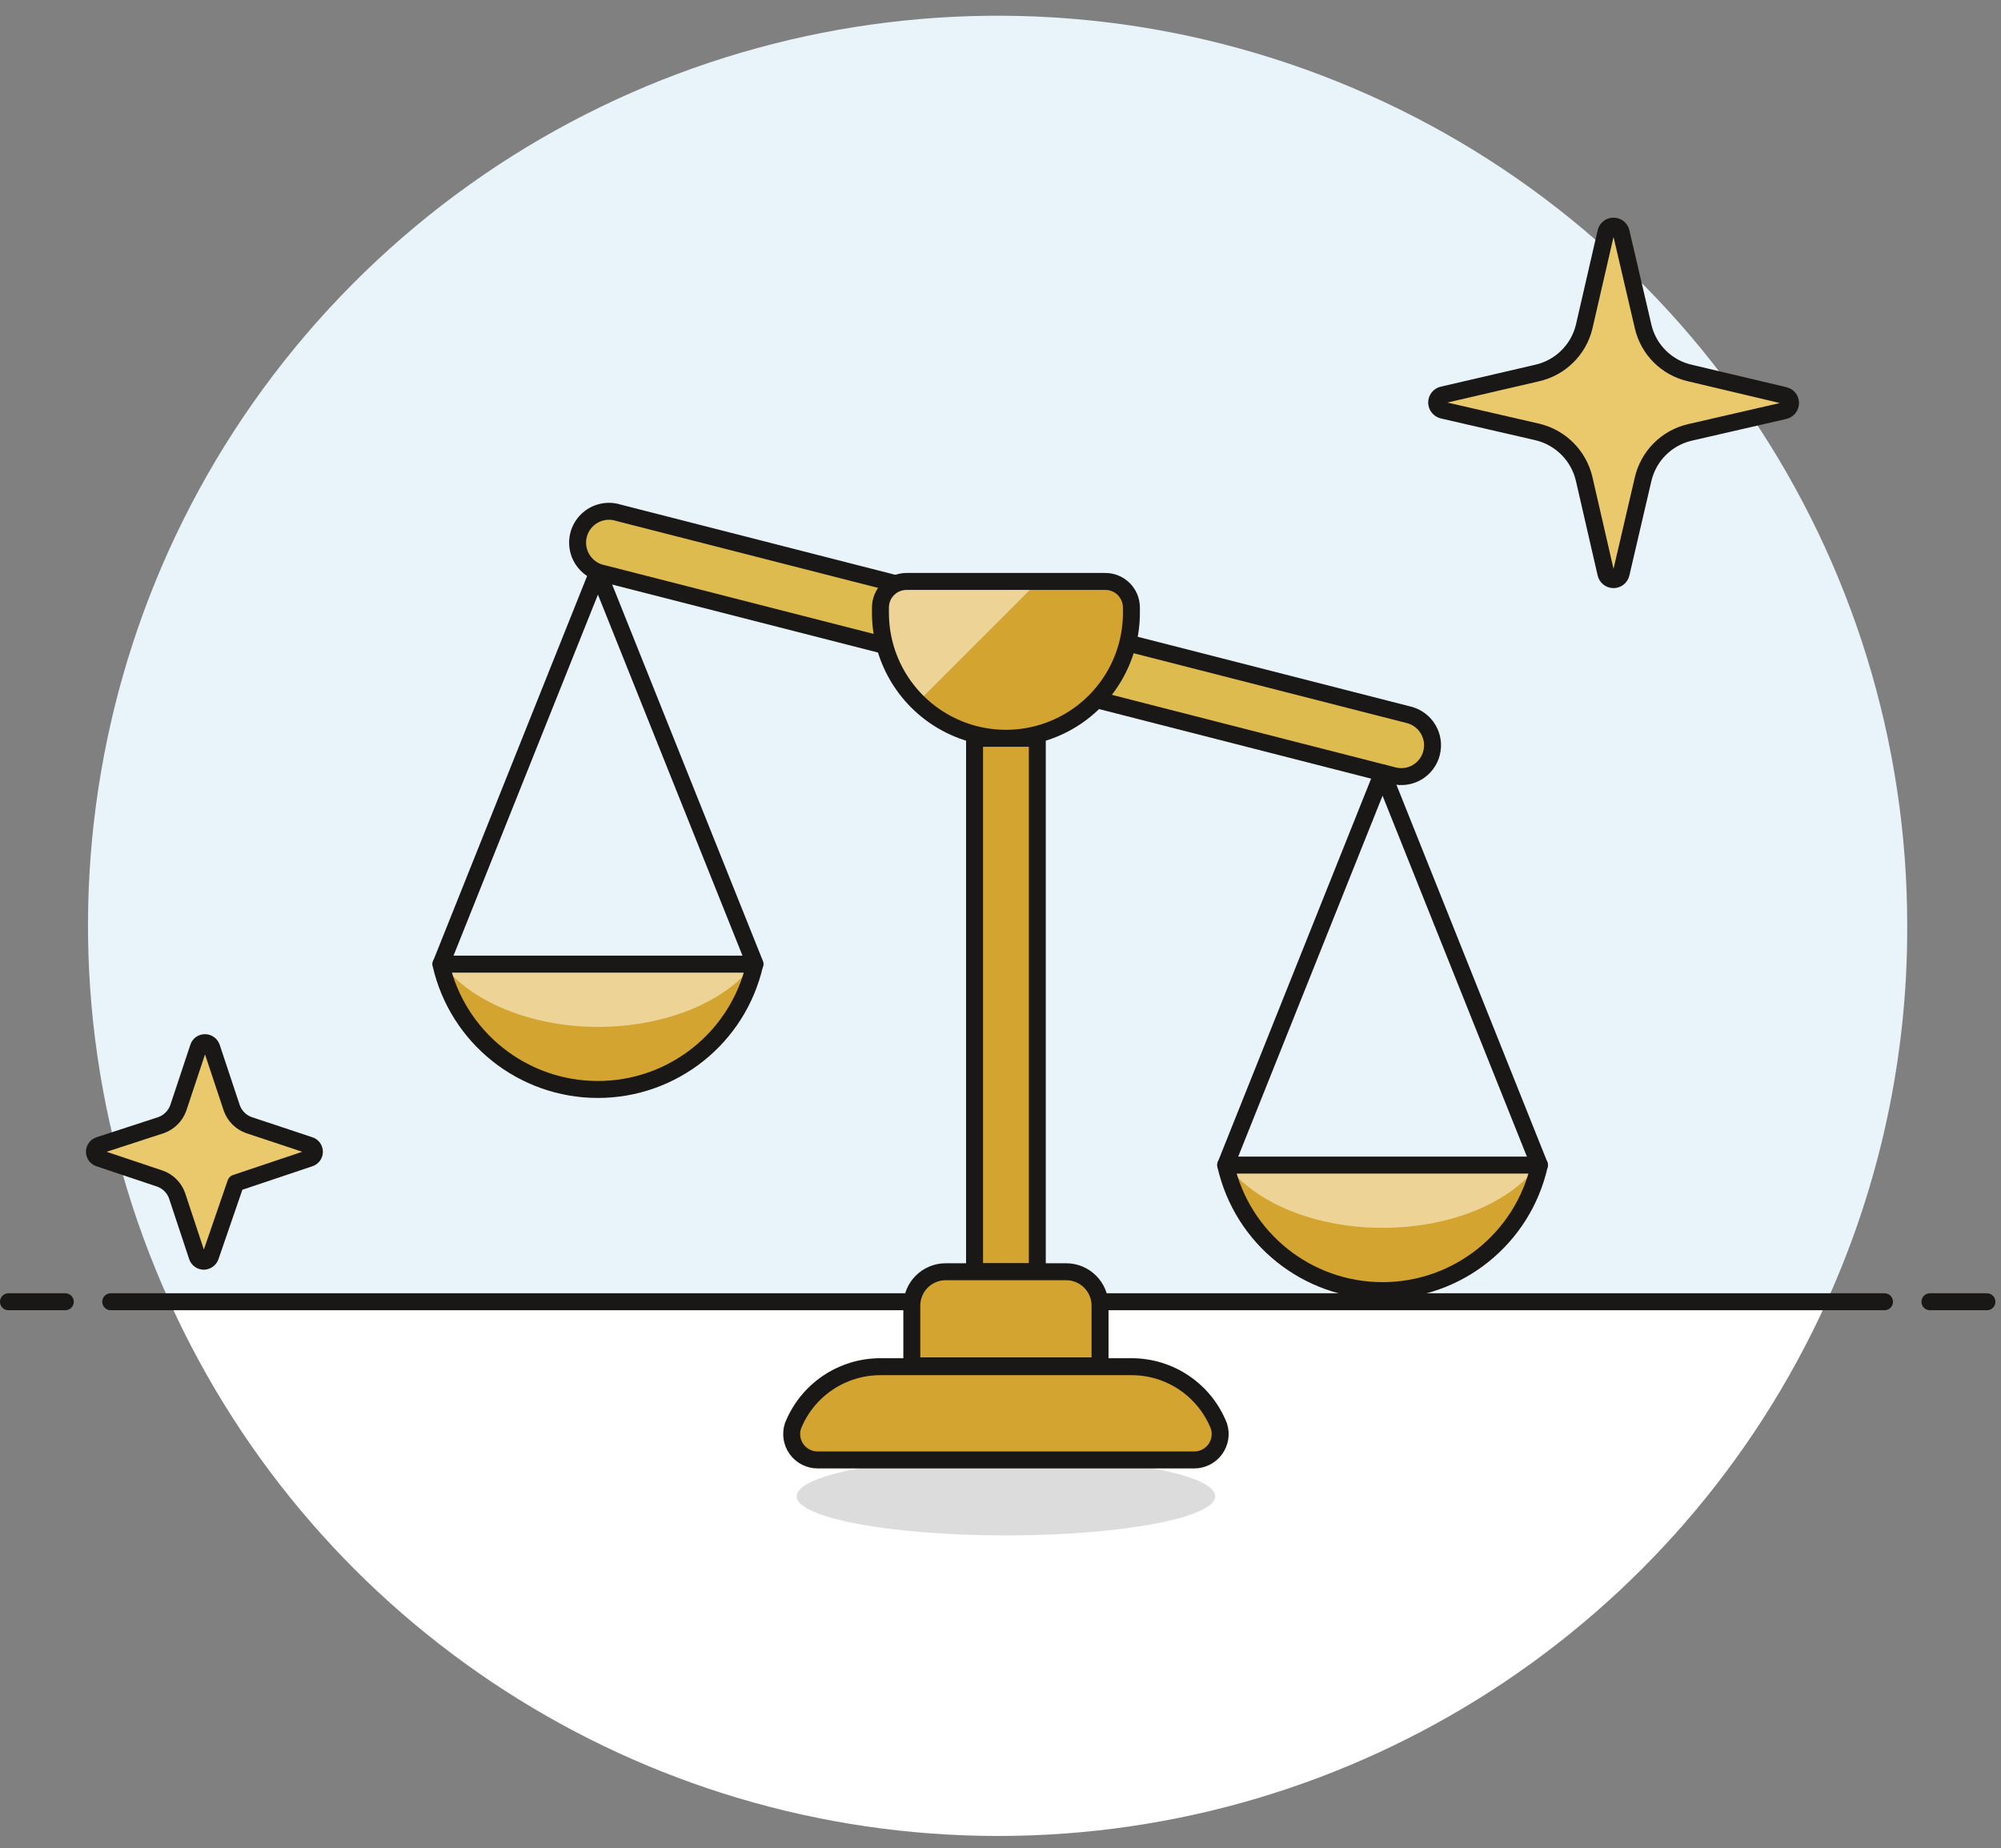 <?xml version="1.0" encoding="UTF-8"?>
<svg xmlns="http://www.w3.org/2000/svg" xmlns:xlink="http://www.w3.org/1999/xlink" width="118px" height="109px" viewBox="0 0 118 109" version="1.1">
  <rect x="0" y="0" width="118" height="109" fill="#808080" stroke="none"/>
  <title>law-firms</title>
  <g id="Home" stroke="none" stroke-width="1" fill="none" fill-rule="evenodd">
    <g transform="translate(-665, -1267)" id="If-you-work-with-clients">
      <g transform="translate(0, 961)">
        <g id="Law-firms" transform="translate(605, 258)">
          <g id="law-firms" transform="translate(60.5, 48.927)">
            <path d="M111.97,53.713 C111.999,31.787 98.681,12.051 78.338,3.873 C57.994,-4.305 34.722,0.721 19.567,16.565 C4.412,32.41 0.425,55.883 9.5,75.843 L107.22,75.843 C110.369,68.891 111.989,61.344 111.97,53.713 Z" id="Path" fill="#E8F4FA" fill-rule="nonzero"></path>
            <path d="M9.5,75.843 C18.19,95.025 37.301,107.348 58.36,107.348 C79.419,107.348 98.53,95.025 107.22,75.843 L9.5,75.843 Z" id="Path" fill="#FFFFFF" fill-rule="nonzero"></path>
            <line x1="6.03" y1="75.843" x2="110.63" y2="75.843" id="Path" stroke="#191816" stroke-linecap="round" stroke-linejoin="round"></line>
            <line x1="0" y1="75.843" x2="3.35" y2="75.843" id="Path" stroke="#191816" stroke-linecap="round" stroke-linejoin="round"></line>
            <line x1="113.31" y1="75.843" x2="116.67" y2="75.843" id="Path" stroke="#191816" stroke-linecap="round" stroke-linejoin="round"></line>
            <ellipse id="Oval" fill="#191816" fill-rule="nonzero" opacity="0.15" cx="58.82" cy="87.313" rx="12.34" ry="2.31"></ellipse>
            <path d="M25.5,55.933 C26.48,60.255 30.322,63.324 34.755,63.324 C39.188,63.324 43.03,60.255 44.01,55.933 L25.5,55.933 Z" id="Path" fill="#D3A42F" fill-rule="nonzero"></path>
            <polyline id="Path" stroke="#191816" stroke-linecap="round" stroke-linejoin="round" points="25.51 55.923 34.76 32.793 44.02 55.923"></polyline>
            <path d="M83.92,43.483 C83.8,43.959 83.495,44.367 83.072,44.617 C82.65,44.866 82.145,44.937 81.67,44.813 L35.06,32.893 C34.386,32.762 33.84,32.269 33.641,31.612 C33.442,30.955 33.623,30.242 34.112,29.76 C34.6,29.278 35.316,29.105 35.97,29.313 L82.59,41.233 C83.578,41.488 84.173,42.494 83.92,43.483 L83.92,43.483 Z" id="Path" stroke="#191816" fill="#DDBB4E" fill-rule="nonzero" stroke-linecap="round" stroke-linejoin="round"></path>
            <path d="M69.92,85.173 L47.72,85.173 C47.23,85.174 46.769,84.94 46.48,84.545 C46.191,84.149 46.109,83.639 46.26,83.173 C47.1,81.059 49.145,79.672 51.42,79.673 L66.22,79.673 C68.496,79.669 70.542,81.057 71.38,83.173 C71.531,83.639 71.449,84.149 71.16,84.545 C70.871,84.94 70.41,85.174 69.92,85.173 Z" id="Path" stroke="#191816" fill="#D3A42F" fill-rule="nonzero" stroke-linecap="round" stroke-linejoin="round"></path>
            <rect id="Rectangle" stroke="#191816" fill="#D3A42F" fill-rule="nonzero" stroke-linecap="round" stroke-linejoin="round" x="56.97" y="42.613" width="3.7" height="31.46"></rect>
            <polyline id="Path" stroke="#191816" stroke-linecap="round" stroke-linejoin="round" points="71.78 67.783 81.03 44.653 90.28 67.783"></polyline>
            <path d="M34.76,59.633 C38.82,59.633 42.31,58.113 43.95,55.933 L25.58,55.933 C27.21,58.073 30.71,59.633 34.76,59.633 Z" id="Path" fill="#EDD496" fill-rule="nonzero"></path>
            <path d="M25.5,55.933 C26.48,60.255 30.322,63.324 34.755,63.324 C39.188,63.324 43.03,60.255 44.01,55.933 L25.5,55.933 Z" id="Path" stroke="#191816" stroke-linecap="round" stroke-linejoin="round"></path>
            <path d="M71.78,67.783 C72.751,72.111 76.594,75.187 81.03,75.187 C85.466,75.187 89.309,72.111 90.28,67.783 L71.78,67.783 Z" id="Path" fill="#D3A42F" fill-rule="nonzero"></path>
            <path d="M81.03,71.483 C85.09,71.483 88.58,69.973 90.21,67.783 L71.84,67.783 C73.5,69.973 76.97,71.483 81.03,71.483 Z" id="Path" fill="#EDD496" fill-rule="nonzero"></path>
            <path d="M71.78,67.783 C72.751,72.111 76.594,75.187 81.03,75.187 C85.466,75.187 89.309,72.111 90.28,67.783 L71.78,67.783 Z" id="Path" stroke="#191816" stroke-linecap="round" stroke-linejoin="round"></path>
            <path d="M66.22,35.213 C66.22,37.856 64.81,40.299 62.52,41.621 C60.23,42.943 57.41,42.943 55.12,41.621 C52.83,40.299 51.42,37.856 51.42,35.213 L51.42,34.903 C51.42,34.052 52.109,33.363 52.96,33.363 L64.68,33.363 C65.531,33.363 66.22,34.052 66.22,34.903 L66.22,35.213 Z" id="Path" fill="#D3A42F" fill-rule="nonzero"></path>
            <path d="M52.96,33.363 C52.109,33.363 51.42,34.052 51.42,34.903 L51.42,35.213 C51.417,37.19 52.21,39.086 53.62,40.473 L60.73,33.363 L52.96,33.363 Z" id="Path" fill="#EDD496" fill-rule="nonzero"></path>
            <path d="M66.22,35.213 C66.22,37.856 64.81,40.299 62.52,41.621 C60.23,42.943 57.41,42.943 55.12,41.621 C52.83,40.299 51.42,37.856 51.42,35.213 L51.42,34.903 C51.42,34.052 52.109,33.363 52.96,33.363 L64.68,33.363 C65.531,33.363 66.22,34.052 66.22,34.903 L66.22,35.213 Z" id="Path" stroke="#191816" stroke-linecap="round" stroke-linejoin="round"></path>
            <path d="M55.27,74.073 L62.37,74.073 C63.475,74.073 64.37,74.968 64.37,76.073 L64.37,79.623 L53.27,79.623 L53.27,76.073 C53.27,74.968 54.165,74.073 55.27,74.073 Z" id="Path" stroke="#191816" fill="#D3A42F" fill-rule="nonzero" stroke-linecap="round" stroke-linejoin="round"></path>
            <path d="M96.39,27.353 C96.703,25.971 97.78,24.891 99.16,24.573 L104.73,23.293 C104.939,23.242 105.087,23.057 105.09,22.843 C105.09,22.627 104.941,22.44 104.73,22.393 L99.16,21.073 C97.779,20.763 96.7,19.684 96.39,18.303 L95.1,12.773 C95.055,12.56 94.867,12.408 94.65,12.408 C94.433,12.408 94.245,12.56 94.2,12.773 L92.92,18.333 C92.592,19.701 91.513,20.764 90.14,21.073 L84.58,22.363 C84.369,22.41 84.22,22.597 84.22,22.813 C84.223,23.027 84.371,23.212 84.58,23.263 L90.14,24.543 C91.521,24.864 92.599,25.942 92.92,27.323 L94.2,32.893 C94.245,33.105 94.433,33.257 94.65,33.257 C94.867,33.257 95.055,33.105 95.1,32.893 L96.39,27.353 Z" id="Path" stroke="#191816" fill="#EAC96C" fill-rule="nonzero" stroke-linecap="round" stroke-linejoin="round"></path>
            <path d="M13.4,68.843 L17.75,67.383 C17.922,67.334 18.041,67.177 18.041,66.998 C18.041,66.819 17.922,66.661 17.75,66.613 L14.17,65.423 C13.704,65.255 13.338,64.888 13.17,64.423 L11.98,60.843 C11.921,60.677 11.766,60.565 11.59,60.563 C11.412,60.559 11.253,60.673 11.2,60.843 L10.01,64.423 C9.84,64.887 9.474,65.253 9.01,65.423 L5.36,66.613 C5.188,66.661 5.069,66.819 5.069,66.998 C5.069,67.177 5.188,67.334 5.36,67.383 L8.94,68.583 C9.406,68.75 9.772,69.117 9.94,69.583 L11.13,73.173 C11.186,73.34 11.343,73.453 11.52,73.453 C11.695,73.447 11.849,73.337 11.91,73.173 L13.4,68.843 Z" id="Path" stroke="#191816" fill="#EAC96C" fill-rule="nonzero" stroke-linecap="round" stroke-linejoin="round"></path>
          </g>
        </g>
      </g>
    </g>
  </g>
</svg>
